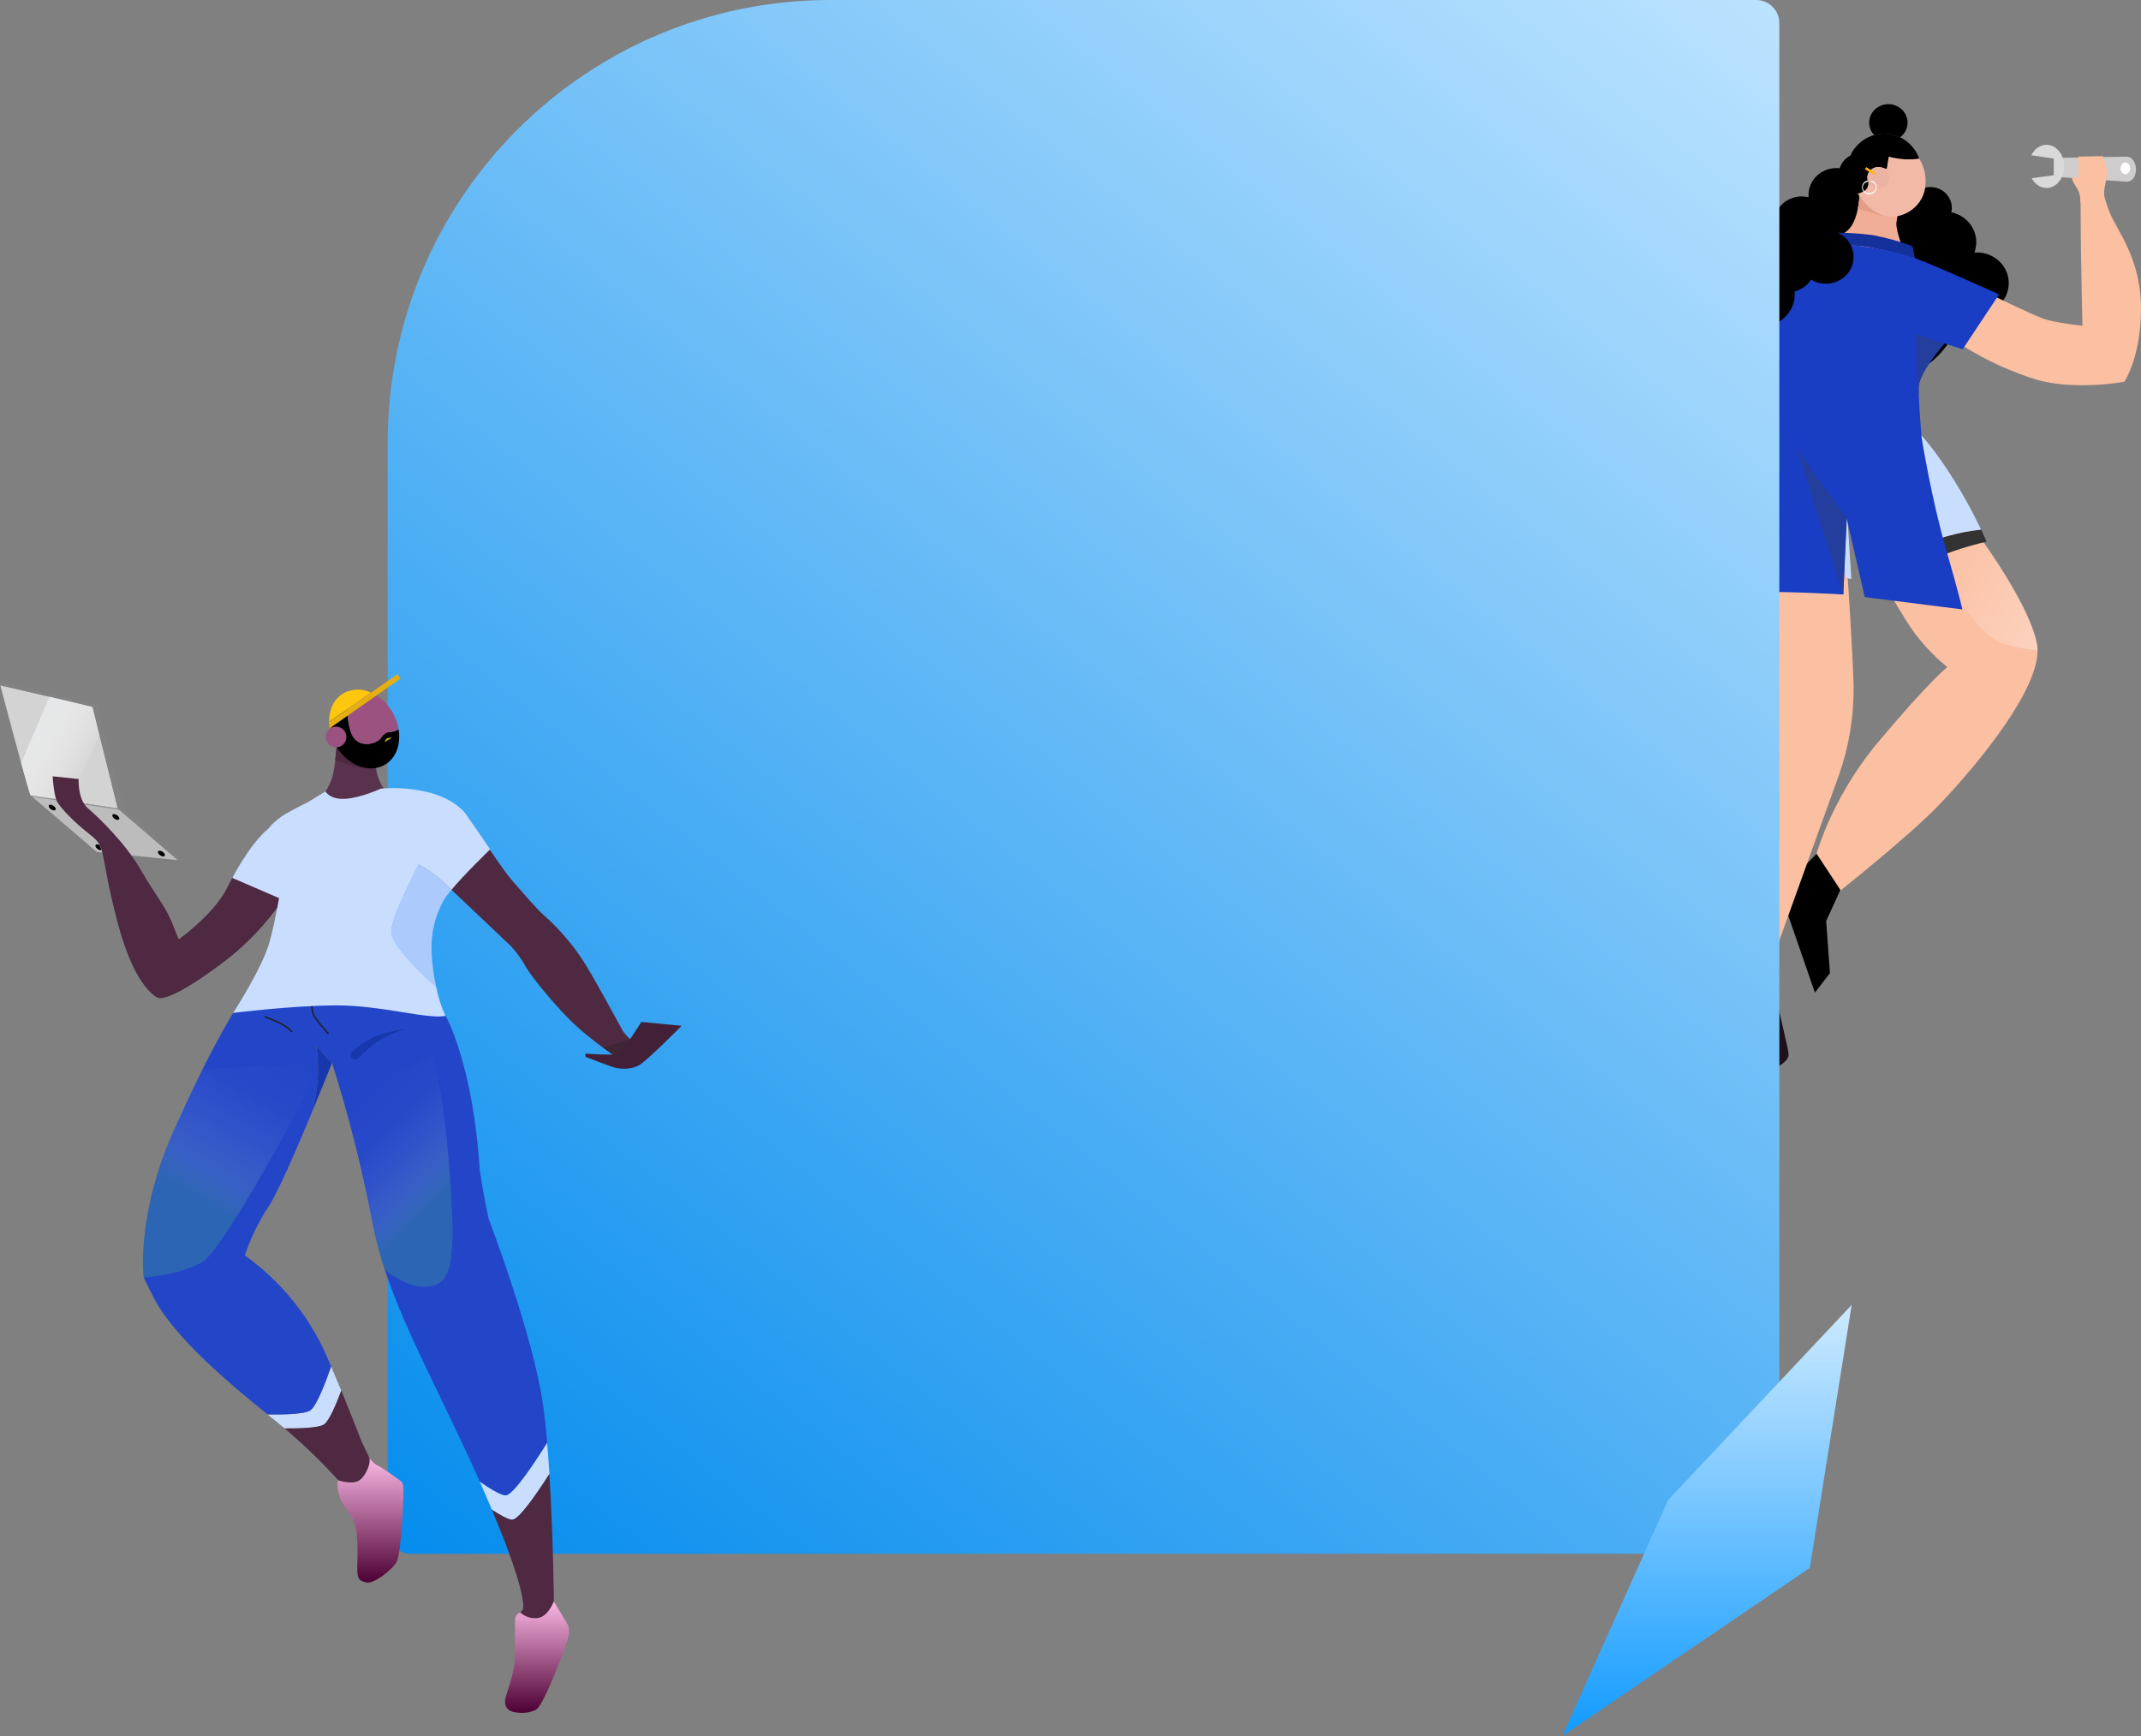 <svg width="740" height="600" viewBox="0 0 740 600" fill="none" xmlns="http://www.w3.org/2000/svg">
<rect x="0" y="0" width="740" height="600" fill="#808080" stroke="none"/>
<path d="M711.232 54.554L734.9 54.142C735.897 54.124 736.831 54.625 737.367 55.465C738.41 57.099 738.561 59.147 737.769 60.915L737.704 61.059C737.201 62.184 736.049 62.876 734.819 62.791L711.232 61.168V54.554Z" fill="#CECCCC"/>
<ellipse cx="734.59" cy="58.184" rx="1.668" ry="2.035" fill="white"/>
<path fill-rule="evenodd" clip-rule="evenodd" d="M707.34 64.967C710.719 64.967 713.457 61.626 713.457 57.505C713.457 53.384 710.719 50.044 707.34 50.044C705.116 50.044 703.168 51.492 702.098 53.658L709.843 54.792V60.558L702.221 61.591C703.314 63.624 705.198 64.967 707.34 64.967Z" fill="#D9D9D9"/>
<path d="M694.297 97.818C694.305 99.607 693.843 101.37 692.954 102.94C692.064 104.511 690.776 105.839 689.21 106.801C687.644 107.763 685.851 108.327 683.998 108.44C682.145 108.554 680.292 108.213 678.612 107.45C674.833 121.156 664.067 131.039 651.391 131.039C646.162 131.002 641.084 129.348 636.906 126.319C633.487 128.739 629.554 130.399 625.389 131.178C621.225 131.958 616.933 131.837 612.822 130.826C608.712 129.815 604.885 127.938 601.618 125.331C598.351 122.724 595.724 119.451 593.928 115.748C592.131 112.045 591.21 108.004 591.229 103.917C591.248 99.829 592.208 95.796 594.039 92.109C595.87 88.422 598.527 85.172 601.818 82.593C605.11 80.014 608.954 78.171 613.074 77.196C613.079 74.728 614.1 72.363 615.912 70.619C617.724 68.875 620.179 67.894 622.741 67.891C623.529 67.89 624.315 67.984 625.08 68.171C625.065 67.924 625.065 67.676 625.08 67.429C625.074 66.206 625.32 64.993 625.801 63.861C626.283 62.729 626.992 61.7 627.887 60.832C628.782 59.964 629.846 59.275 631.018 58.803C632.19 58.332 633.447 58.089 634.717 58.086C635.101 58.089 635.484 58.111 635.866 58.153C636.14 57.229 636.606 56.368 637.235 55.621C637.863 54.874 638.642 54.258 639.525 53.809C640.279 52.108 641.409 50.586 642.837 49.35C644.265 48.114 645.956 47.193 647.792 46.653C648.908 46.331 650.066 46.168 651.231 46.171C653.136 46.173 655.015 46.602 656.719 47.423C659.86 48.972 662.246 51.645 663.367 54.869C659.837 55.339 656.245 55.109 652.81 54.195L652.341 58.047C651.901 58.751 651.341 58.115 650.031 57.845C649.769 57.787 649.501 57.758 649.232 57.758C648.274 57.762 647.354 58.116 646.658 58.749C645.961 59.383 645.541 60.247 645.483 61.168C645.478 61.242 645.478 61.316 645.483 61.39C645.483 61.908 645.599 62.421 645.823 62.892C645.828 62.924 645.828 62.957 645.823 62.989C645.823 65.454 645.593 67.564 643.194 68.277L643.044 68.325C643.318 68.683 643.612 69.027 643.923 69.355C648.262 74.634 654.02 76.396 659.548 73.324C661.117 72.426 662.457 71.2 663.467 69.736C664.478 68.272 665.134 66.608 665.386 64.867C665.977 64.72 666.585 64.645 667.196 64.645C669.164 64.648 671.05 65.403 672.441 66.745C673.832 68.087 674.613 69.906 674.613 71.802C674.614 72.324 674.554 72.844 674.433 73.353C675.957 73.676 677.392 74.307 678.642 75.206C679.893 76.104 680.931 77.249 681.687 78.563C682.444 79.878 682.901 81.332 683.029 82.83C683.158 84.328 682.953 85.835 682.43 87.252C682.72 87.252 683 87.252 683.29 87.252C686.203 87.249 688.998 88.36 691.062 90.341C693.125 92.322 694.289 95.011 694.297 97.818Z" fill="black"/>
<path d="M653.212 61.765C653.195 61.895 653.161 62.021 653.111 62.142V61.765H653.212Z" fill="black"/>
<path d="M704.241 224.643C704.531 238.127 685.007 262.699 670.162 278.235C659.606 289.254 633.794 309.645 633.794 309.645L627.137 297.672C627.137 297.672 631.795 277.098 649.539 256.014C667.283 234.929 673.041 230.585 673.041 230.585C669.454 227.636 666.185 224.344 663.285 220.761C657.816 214.211 649.239 197.76 649.239 197.76L671.492 182.946L677.54 184.872L685.587 187.463C685.587 187.463 701.872 209.915 704.081 222.88C704.177 223.463 704.23 224.052 704.241 224.643Z" fill="#FBBFA2"/>
<path d="M687.677 101.623C687.677 101.623 702.312 108.741 706.3 110.166C710.289 111.592 719.746 112.584 719.746 112.584C719.746 112.584 719.156 86.096 719.156 77.543C719.156 68.99 719.016 64.588 719.016 64.588L726.703 63.875C726.703 63.875 726.703 67.574 729.363 73.844C732.022 80.115 739.999 89.65 739.999 106.593C739.999 123.536 734.241 131.944 734.241 131.944C734.241 131.944 717.247 135.084 703.931 131.232C695.118 128.506 686.715 124.675 678.939 119.837L687.677 101.623Z" fill="#FBBFA2"/>
<path d="M704.243 224.643C700.316 224.457 696.434 223.75 692.707 222.543C680.881 218.834 670.824 195.197 670.824 195.197L667.605 187.79L677.602 184.901L685.649 187.492C685.649 187.492 701.934 209.944 704.143 222.909C704.218 223.484 704.251 224.063 704.243 224.643Z" fill="url(#paint0_linear_112_9669)"/>
<path d="M686.597 187.222C680.64 188.583 674.816 190.44 669.192 192.77C661.425 196.19 652.008 202.816 652.008 202.816C652.008 202.816 650.489 200.64 648.609 197.75C650.729 195.824 654.977 192.568 662.465 189.081C669.516 185.924 677.045 183.872 684.767 183.003C685.987 185.72 686.597 187.222 686.597 187.222Z" fill="#323232"/>
<path d="M684.728 183.042C677.008 183.899 669.479 185.938 662.426 189.081C654.938 192.568 650.689 195.824 648.57 197.75C645.431 193.011 641.133 186.298 640.443 183.976C639.333 180.239 638.224 174.344 638.224 174.344L639.893 200.091C639.893 200.091 633.895 199.34 625.478 198.376C617.061 197.413 601.416 199.022 601.416 199.022L607.854 143.156C607.854 143.156 620.38 139.737 650.979 145.082C661.066 147.539 661.976 148.29 661.976 148.29C661.976 148.29 667.294 152.99 675.281 165.801C678.762 171.373 681.916 177.129 684.728 183.042Z" fill="#C9DDFF"/>
<path d="M636.096 307.574L631.188 318.314L632.487 336.326L627.289 343.068L615.213 308.123L627.879 295.062L636.096 307.574Z" fill="black"/>
<path d="M638.664 200.255C638.664 200.255 640.223 222.687 640.663 236.789C640.836 247.165 639.186 257.495 635.785 267.341C634.455 270.973 611.843 333.802 611.843 333.802C611.843 333.802 610.503 343.849 610.953 345.987C611.403 348.125 616.491 364.384 616.491 364.384L610.493 367.591L594.309 341.739L599.407 327.214C599.407 327.214 599.857 287.049 603.625 260.339C607.394 233.629 608.284 190.478 608.284 190.478L635.615 195.13L638.714 200.255" fill="#FBBFA2"/>
<path d="M657.956 86.664C657.956 86.664 655.297 79.826 655.447 77.119C655.663 75.071 656.161 73.06 656.927 71.138C656.927 71.138 649.979 71.995 647.02 70.849C645.171 70.074 643.651 68.715 642.711 66.996C642.711 66.996 642.581 76.984 638.003 80.124C635.048 82.124 631.988 83.976 628.836 85.672L658.406 90.373L657.956 86.664Z" fill="#EFAE95"/>
<path d="M642.164 72.139C642.164 72.139 650.011 74.519 651.111 74.576C652.211 74.634 646.713 70.916 646.713 70.916L642.714 66.986C642.714 66.986 642.614 68.662 642.554 69.288C642.494 69.915 642.164 72.139 642.164 72.139Z" fill="#E29D88"/>
<path d="M665.384 64.829C665.131 66.57 664.475 68.234 663.465 69.698C662.454 71.162 661.115 72.388 659.546 73.286C654.018 76.358 648.439 74.856 644.101 69.577C643.821 69.25 642.331 67.294 642.102 66.938C644.501 66.225 645.84 65.416 645.84 62.95C645.845 62.919 645.845 62.886 645.84 62.854C645.616 62.383 645.5 61.87 645.5 61.352C645.495 61.278 645.495 61.204 645.5 61.13C645.559 60.209 645.979 59.344 646.675 58.711C647.371 58.078 648.292 57.723 649.249 57.72C649.518 57.72 649.787 57.749 650.049 57.807C651.358 58.077 651.588 58.395 652.138 58.327L652.828 54.185C656.263 55.1 659.855 55.329 663.384 54.859C665.223 57.861 665.93 61.383 665.384 64.829Z" fill="#F2B9A7"/>
<path d="M659.319 42.386C659.319 43.371 659.082 44.343 658.628 45.225C658.173 46.107 657.513 46.876 656.699 47.472C654.995 46.65 653.117 46.222 651.211 46.22C650.047 46.217 648.888 46.379 647.772 46.701C647.047 45.933 646.526 45.006 646.255 44.001C645.985 42.995 645.973 41.942 646.219 40.931C646.466 39.919 646.965 38.982 647.673 38.198C648.38 37.414 649.275 36.809 650.28 36.433C651.285 36.057 652.37 35.923 653.441 36.042C654.512 36.161 655.537 36.53 656.427 37.116C657.317 37.702 658.045 38.488 658.549 39.407C659.053 40.325 659.317 41.347 659.319 42.386Z" fill="black"/>
<path d="M719.016 70.001C719.18 68.204 718.739 66.403 717.756 64.867C716.127 62.449 716.057 61.448 716.057 61.448L718.276 61.236L718.416 54.118L726.773 53.973C726.773 53.973 727.213 54.936 727.583 55.967C728.119 57.771 728.295 59.657 728.103 61.525C727.803 63.23 726.993 66.225 727.293 67.362C727.593 68.498 719.016 70.001 719.016 70.001Z" fill="#FBBFA2"/>
<path d="M649.202 65.108C651.311 65.108 653.02 63.461 653.02 61.428C653.02 59.396 651.311 57.749 649.202 57.749C647.093 57.749 645.383 59.396 645.383 61.428C645.383 63.461 647.093 65.108 649.202 65.108Z" fill="#EAB3A4"/>
<path d="M644.793 58.115L647.962 60.08" stroke="#FFB600" stroke-width="0.825" stroke-miterlimit="10"/>
<path d="M646.61 62.334C646.615 62.369 646.615 62.405 646.61 62.44C646.614 62.494 646.614 62.549 646.61 62.604C646.625 62.674 646.625 62.746 646.61 62.816C647.14 62.882 647.621 63.149 647.947 63.557C648.273 63.965 648.418 64.481 648.349 64.992C648.28 65.503 648.003 65.967 647.58 66.281C647.156 66.596 646.62 66.735 646.09 66.668C645.559 66.728 645.026 66.583 644.607 66.264C644.188 65.945 643.918 65.479 643.855 64.968C643.793 64.457 643.944 63.944 644.275 63.54C644.606 63.136 645.09 62.876 645.62 62.816C645.615 62.797 645.615 62.777 645.62 62.758C645.549 62.67 645.51 62.561 645.51 62.45L645.46 62.363C645 62.478 644.583 62.715 644.257 63.048C643.93 63.38 643.706 63.794 643.612 64.242C643.517 64.691 643.555 65.156 643.72 65.585C643.886 66.014 644.174 66.389 644.55 66.668C644.926 66.948 645.376 67.12 645.849 67.165C646.322 67.21 646.798 67.127 647.224 66.924C647.65 66.721 648.008 66.408 648.258 66.019C648.509 65.629 648.64 65.18 648.639 64.723C648.643 64.159 648.442 63.612 648.071 63.176C647.701 62.739 647.184 62.442 646.61 62.334Z" fill="white"/>
<path d="M630.686 84.093L633.395 80.769C633.482 80.661 633.594 80.573 633.723 80.513C633.851 80.453 633.992 80.422 634.134 80.423C638.582 80.41 643.024 80.697 647.43 81.28C651.807 82.136 656.111 83.308 660.306 84.786C660.545 84.867 660.757 85.009 660.919 85.198C661.081 85.386 661.187 85.613 661.225 85.855L661.805 89.226C661.805 89.226 654.598 87.088 645.651 85.374C642.362 84.834 630.686 84.093 630.686 84.093Z" fill="#13309B"/>
<path d="M599.277 321.107C600.991 323.595 602.868 325.976 604.895 328.235C607.254 330.652 613.022 330.508 613.022 330.508C613.022 330.508 615.092 333.504 614.792 335.921C614.492 338.339 613.312 340.911 614.352 346.459C615.392 352.007 617.901 361.562 618.191 364.268C618.48 366.975 613.192 369.681 611.543 369.537C609.893 369.392 609.034 369.248 608.144 368.4C607.254 367.553 591.589 342.047 591.729 339.504C591.869 336.961 599.277 321.107 599.277 321.107Z" fill="#1F101A"/>
<path d="M671.993 118.768C671.593 119.23 663.136 128.987 663.136 133.996C663.136 134.689 663.136 135.508 663.186 136.414C663.396 142.193 664.185 151.372 664.185 151.372C664.185 151.372 667.584 172.457 672.613 189.833C677.641 207.209 678.231 210.628 678.231 210.628L644.522 206.352L638.314 179.286L637.125 205.456C637.125 205.456 612.873 204.04 607.255 204.888C603.232 205.375 599.161 205.375 595.139 204.888L608.444 118.286L591 104.474C591 104.474 610.214 86.24 621.89 84.536C633.566 82.831 653.529 86.096 661.956 89.236C670.383 92.376 690.946 101.758 690.946 101.758L678.361 120.694L672.003 118.7L671.993 118.768Z" fill="#193DC3"/>
<path d="M631.056 98.059C636.362 98.059 640.663 93.915 640.663 88.803C640.663 83.691 636.362 79.546 631.056 79.546C625.75 79.546 621.449 83.691 621.449 88.803C621.449 93.915 625.75 98.059 631.056 98.059Z" fill="black"/>
<path d="M617.749 101.045C623.055 101.045 627.356 96.901 627.356 91.789C627.356 86.677 623.055 82.532 617.749 82.532C612.444 82.532 608.143 86.677 608.143 91.789C608.143 96.901 612.444 101.045 617.749 101.045Z" fill="black"/>
<path d="M608.622 112.95C615.093 112.95 620.338 107.896 620.338 101.661C620.338 95.426 615.093 90.372 608.622 90.372C602.152 90.372 596.906 95.426 596.906 101.661C596.906 107.896 602.152 112.95 608.622 112.95Z" fill="black"/>
<path d="M637.065 205.331C636.175 202.769 621.15 155.177 621.15 155.177L638.225 179.209L637.065 205.331Z" fill="#243E9D"/>
<path d="M671.995 118.768C671.595 119.23 663.138 128.987 663.138 133.996C663.138 134.69 663.138 135.508 663.188 136.414C663.165 136.371 663.148 136.326 663.138 136.279C662.548 133.389 662.248 115.483 662.248 115.483L672.005 118.758L671.995 118.768Z" fill="#243E9D"/>
<path d="M134 153C134 68.501 202.5 0 287 0H607C611.418 0 615 3.582 615 8V529C615 533.418 611.418 537 607 537H142C137.582 537 134 533.418 134 529V153Z" fill="url(#paint1_linear_112_9669)"/>
<path d="M10.568 274.874L40.719 279.422L61.488 297.289L33.438 294.439L10.568 274.874Z" fill="#BCBCBC"/>
<path d="M62.897 297.346L42.774 279.26L40.721 279.422L61.49 297.289L62.897 297.346Z" fill="#828282"/>
<path d="M40.72 279.422L24.561 277C18.012 276.047 11.72 275.094 10.56 274.893C10.275 274.35 8.925 269.63 7.3 263.691C4.229 252.469 0.123 236.909 0.123 236.909L17.081 240.837L31.947 244.308L34.371 254.023L40.72 279.422Z" fill="#D3D3D3"/>
<path d="M1.578 236.051L33.763 243.573L42.822 279.317L40.721 279.422L32.023 244.336L0 236.518L1.578 236.051Z" fill="#828282"/>
<path d="M134.966 276.352L129.852 280.585L112.457 278.841L112.524 273.53C113.472 272.07 114.229 270.493 114.776 268.839C115.33 266.797 115.705 264.711 115.898 262.604C116.231 259.887 116.411 257.427 116.411 257.427L129.956 265.407C130.211 267.589 130.91 269.695 132.009 271.595C133.578 273.873 134.519 273.921 134.595 273.921L134.966 276.352Z" fill="#59324D"/>
<path d="M129.91 265.407C129.91 265.407 129.33 265.884 124.901 265.407C122.306 265.13 118.532 263.719 115.852 262.604C116.184 259.887 116.365 257.427 116.365 257.427L129.91 265.407Z" fill="#4E2941"/>
<path d="M223.242 363.056L217.9 368.701C217.9 368.701 206.941 361.645 199.489 354.886C192.036 348.126 183.33 336.98 181.913 334.435C180.441 331.738 178.647 329.231 176.571 326.969C175.469 325.968 162.808 313.907 156.049 307.529C154.272 305.851 152.903 304.573 152.247 303.982C149.957 302.021 147.458 300.32 144.795 298.91C144.795 298.91 144.795 298.758 144.861 298.481C145.156 296.746 146.544 290.282 151.259 286.525C156.734 282.149 161.097 281.443 161.097 281.443L161.239 281.663C162 282.816 165.631 288.337 169.29 293.666C172.446 298.3 175.63 302.819 176.98 304.287C180.069 307.672 184.993 313.736 188.225 316.548C193.544 321.283 198.18 326.738 201.998 332.757C206.751 340.384 214.925 355.877 215.629 356.869C216.514 357.915 217.467 358.902 218.48 359.824L223.242 363.056Z" fill="#4E2941"/>
<path d="M117.954 480.623C116.243 485.257 113.752 491.197 111.937 492.331C109.922 493.58 102.926 493.733 98.382 493.685C97.318 492.789 96.231 491.896 95.122 491.006L92.441 488.861C96.852 488.947 104.95 488.861 107.137 487.517C109.475 486.058 112.925 476.619 114.418 472.262C115.777 475.427 116.946 478.24 117.954 480.623Z" fill="#C9DDFF"/>
<path d="M137.716 513.631L135.606 538.172L126.538 542.825L126.119 526.321L118.734 516.596V513.631C112.44 506.498 105.638 499.832 98.383 493.685C102.926 493.733 109.922 493.58 111.937 492.331C113.753 491.197 116.243 485.257 117.954 480.623C123.22 493.247 124.19 496.66 125.692 499.692C126.712 501.686 127.629 503.733 128.439 505.822L131.176 506.881L137.716 513.631Z" fill="#4E2941"/>
<path d="M189.9 509.446C186.021 515.548 179.273 525.559 176.925 525.263C175.337 525.063 172.543 523.451 170.043 521.802C168.826 518.942 167.467 515.767 165.965 512.363C165.918 512.258 165.87 512.163 165.832 512.058C168.684 514.051 172.6 516.558 174.605 516.825C177.305 517.168 185.784 503.935 189.092 498.605C189.396 502.076 189.662 505.765 189.9 509.446Z" fill="#C9DDFF"/>
<path d="M174.603 516.806C172.598 516.558 168.672 514.05 165.83 512.039C147.969 472.262 133.692 449.466 128.436 421.196C124.936 402.965 120.359 384.958 114.729 367.271L114.644 367.471L109.321 361.417C109.741 364.65 109.931 367.91 109.891 371.17C109.737 375.581 109.07 379.958 107.904 384.213C102.819 396.493 96.203 411.815 92.848 416.982C89.384 422.237 86.62 427.923 84.626 433.896C96.974 442.707 106.731 454.688 112.876 468.582L114.463 472.243C112.971 476.6 109.52 486.039 107.182 487.498C104.996 488.861 96.897 488.928 92.487 488.842C79.179 478.144 59.903 461.917 53.002 448.264L49.627 441.504C49.627 441.504 46.88 419.928 60.587 389.476C74.294 359.024 82.307 347.392 82.307 347.392C82.307 347.392 94.321 343.368 114.14 344.856C127.546 346.009 140.861 348.057 153.996 350.986C153.996 350.986 163.501 367.69 165.801 404.283C167.702 416.544 168.967 421.444 168.967 421.444C168.967 421.444 184.356 461.631 187.73 485.743C188.272 489.614 188.738 493.981 189.137 498.595C185.782 503.916 177.303 517.149 174.603 516.806Z" fill="#2346C8"/>
<path d="M195.267 564.601L185.762 587.235L177.749 588.503L180.277 574.116L178.376 558.861L180.696 556.325C180.696 556.325 182.986 552.616 170.012 521.773C172.512 523.422 175.306 525.034 176.894 525.234C179.241 525.529 185.99 515.518 189.868 509.417C191.228 530.973 191.446 553.369 191.446 553.369L195.267 564.601Z" fill="#4E2941"/>
<path d="M153.102 311.6C150.259 316.921 148.899 322.912 149.167 328.943C149.328 333.057 149.862 337.149 150.764 341.166C148.939 339.526 135.223 327.036 135.223 322.031C135.223 317.025 143.977 300.149 144.842 298.481C144.795 298.757 144.776 298.91 144.776 298.91C147.438 300.32 149.937 302.021 152.228 303.982C152.874 304.573 154.243 305.889 156.03 307.529C154.924 308.787 153.943 310.151 153.102 311.6Z" fill="#ACCAFC"/>
<path d="M179.804 557.279C180.641 558.052 181.642 558.626 182.732 558.956C183.822 559.286 184.972 559.365 186.096 559.185C189.68 558.442 191.4 553.465 191.4 553.465L196.324 561.645C196.669 562.738 196.776 563.892 196.638 565.03C196.429 567.042 188.083 589.247 185.355 590.83C182.627 592.412 178.929 592.098 177.133 591.573C175.336 591.049 173.863 589.457 174.918 586.072C175.973 582.687 177.979 577.081 177.979 572.533C177.979 567.985 177.979 560.873 178.045 559.386C178.132 558.912 178.339 558.469 178.647 558.099C178.956 557.73 179.354 557.447 179.804 557.279Z" fill="url(#paint2_linear_112_9669)"/>
<path d="M116.83 511.609C116.83 511.609 121.259 513.125 123.788 511.857C126.316 510.589 127.675 506.327 127.723 505.431C127.753 504.99 127.753 504.547 127.723 504.106C127.723 504.106 129.443 506.146 130.66 506.575C131.877 507.004 138.426 511.81 138.426 511.81C138.426 511.81 139.006 511.962 139.376 513.554C139.747 515.147 138.74 537.028 137.057 539.878C135.375 542.729 129.196 547.506 126.601 546.915C124.006 546.324 123.388 545.694 123.493 541.099C123.598 536.503 123.968 528.037 121.649 524.442C119.33 520.848 115.851 516.949 116.83 511.609Z" fill="url(#paint3_linear_112_9669)"/>
<path d="M114.414 472.262V472.252" stroke="#231F20" stroke-width="0.493" stroke-miterlimit="10"/>
<path d="M189.088 498.586V498.576" stroke="#231F20" stroke-width="0.493" stroke-miterlimit="10"/>
<path d="M128.246 239.388L113.75 249.523C113.674 245.299 115.414 241.504 118.75 239.578C120.204 238.793 121.824 238.365 123.475 238.332C125.126 238.299 126.762 238.661 128.246 239.388Z" fill="#FEC70F"/>
<path d="M132.989 264.33C127.571 267.466 119.985 264.473 116.06 257.656C115 255.828 114.282 253.821 113.94 251.735C113.816 251.011 113.752 250.277 113.75 249.542L120.052 245.137C120.068 247.268 120.317 249.391 120.793 251.468C121.525 254.214 122.533 256.33 125.327 256.969C128.122 257.608 130.964 256.178 131.649 255.062C132.333 253.947 133.597 252.946 134.652 253.051C135.746 252.935 136.807 252.611 137.779 252.097C138.625 257.208 136.914 262.06 132.989 264.33Z" fill="black"/>
<path d="M137.778 252.107C136.806 252.621 135.744 252.944 134.651 253.06C133.596 252.955 132.332 253.966 131.647 255.072C130.963 256.178 128.111 257.608 125.326 256.979C122.541 256.349 121.524 254.223 120.792 251.477C120.316 249.4 120.067 247.278 120.051 245.147L128.244 239.426C128.903 239.69 129.539 240.009 130.145 240.379C132.449 241.857 134.358 243.876 135.706 246.262C136.742 248.069 137.444 250.049 137.778 252.107Z" fill="#9C5281"/>
<path d="M116.144 258.304C118.118 258.304 119.718 256.699 119.718 254.719C119.718 252.739 118.118 251.134 116.144 251.134C114.17 251.134 112.57 252.739 112.57 254.719C112.57 256.699 114.17 258.304 116.144 258.304Z" fill="#9C5281"/>
<path d="M139.956 355.734C139.956 355.734 137.57 355.734 131.8 357.422C126.031 359.11 121.402 363.772 121.402 363.772C121.261 364 121.181 364.261 121.169 364.529C121.158 364.797 121.215 365.064 121.335 365.303C121.455 365.543 121.634 365.748 121.855 365.899C122.077 366.05 122.333 366.141 122.599 366.165C124.776 366.584 126.744 359.748 139.956 355.734Z" fill="#1737AC"/>
<path d="M91.537 351.434C93.745 352.181 95.882 353.123 97.925 354.247C99.051 354.885 100.071 355.695 100.947 356.649" stroke="#231F20" stroke-width="0.493" stroke-miterlimit="10"/>
<path d="M109.889 371.17C109.944 367.917 109.769 364.664 109.366 361.436L114.689 367.49C114.204 368.729 111.419 375.746 107.902 384.213C109.068 379.958 109.735 375.58 109.889 371.17Z" fill="#1737AC"/>
<path d="M107.858 384.213L107.811 384.374L107.858 384.213Z" fill="#2346C8"/>
<path d="M113.529 357.279C113.529 357.279 108.681 352.14 108.111 350.09C107.772 348.351 107.679 346.573 107.835 344.808" stroke="#231F20" stroke-width="0.493" stroke-miterlimit="10"/>
<path d="M106.572 376.881C106.572 376.881 77.619 431.579 70.024 436.098C62.429 440.618 49.502 441.59 49.502 441.59C49.502 441.59 48.105 429.892 52.858 411.777C58.409 389.848 70.072 369.549 70.072 369.549L110.137 367.5L106.572 376.881Z" fill="url(#paint4_linear_112_9669)"/>
<path d="M150.516 368.987C150.516 368.987 153.795 381.677 155.487 405.922C157.179 430.168 157.169 442.019 150.145 444.269C143.12 446.519 134.936 440.322 134.936 440.322L132.902 438.701C132.902 438.701 129.946 429.396 128.958 424.114C127.969 418.832 124.956 404.511 123.977 400.564C122.998 396.617 118.064 378.712 118.064 378.712L149.299 364.782L150.516 368.987Z" fill="url(#paint5_linear_112_9669)"/>
<path d="M138.407 234.564L131.231 239.588L115.072 250.915L113.893 251.954C113.893 251.954 113.789 251.277 113.751 250.848C113.713 250.419 113.627 249.599 113.627 249.599L114.882 248.722L129.377 238.587L137.352 233L138.407 234.564Z" fill="#E5AE13"/>
<path d="M132.893 256.511C132.893 256.511 133.273 255.386 134.014 255.139C134.504 254.985 135.013 254.901 135.526 254.891" fill="#E5AE13"/>
<path opacity="0.31" d="M217.748 359.176L208.414 362.055L211.684 364.439L213.766 365.049L216.037 363.962L217.111 361.264L217.748 359.176Z" fill="#231F20"/>
<path d="M41.279 279.889L11.09 275.322L10.529 274.855L40.728 279.432L41.279 279.889Z" fill="#919191"/>
<path d="M202.291 364.124C202.291 364.124 212.557 364.963 213.964 364.048C215.37 363.133 221.691 353.198 221.691 353.198L235.607 354.533C235.607 354.533 223.726 366.517 220.921 368.138C218.117 369.759 214.448 369.406 212.908 369.092C211.369 368.777 202.367 365.278 202.367 365.278L202.291 364.124Z" fill="#422138"/>
<path d="M54.762 344.875C54.762 344.875 46.749 342.472 40.418 317.94C37.186 305.384 36.378 299.187 35.57 295.497L41.197 296.021C41.197 296.021 52.157 313.183 54.505 320.553C55.807 324.719 58.849 330.65 58.858 335.569C58.792 339.392 56.121 342.377 54.762 344.875Z" fill="url(#paint6_linear_112_9669)"/>
<path d="M34.401 254.023L24.572 277C18.023 276.047 11.73 275.093 10.571 274.893C10.286 274.35 8.936 269.63 7.311 263.691L17.082 240.808L31.948 244.307L34.401 254.023Z" fill="url(#paint7_linear_112_9669)"/>
<path d="M102.363 302.714C102.363 302.714 95.614 318.789 76.775 332.89C57.935 346.991 54.76 344.875 54.76 344.875C54.76 344.875 46.747 342.472 40.417 317.94C37.185 305.384 36.377 299.187 35.569 295.497C34.79 291.979 34.02 290.73 31.14 288.48C25.237 283.827 20.883 279.174 19.733 277.039C18.583 274.903 18.193 268.296 18.193 268.296L27.185 269.249C27.185 269.249 26.767 276.295 30.417 279.394C34.067 282.492 43.211 291.235 48.696 300.683C54.181 310.132 57.251 313.374 59.513 319.018L61.766 324.653C61.766 324.653 73.99 316.072 78.628 306.604C83.267 297.137 90.301 288.136 93.675 285.457L97.05 282.778L102.363 302.714Z" fill="#4E2941"/>
<path d="M169.403 293.552C169.368 293.581 169.337 293.612 169.308 293.647C168.358 294.601 160.592 302.085 156.048 307.529C154.271 305.851 152.902 304.574 152.246 303.982C149.956 302.021 147.457 300.32 144.794 298.91C144.794 298.91 144.794 298.758 144.86 298.481C143.995 300.15 135.241 316.939 135.241 322.031C135.241 327.122 148.957 339.526 150.782 341.166C151.428 344.6 152.498 347.941 153.967 351.11C147.769 352.359 131.658 347.411 116.126 347.478C100.594 347.544 80.557 350.09 80.557 350.09C80.557 350.09 90.728 334.54 93.209 325.415C94.397 321.039 95.176 317.044 95.87 313.574C96.298 311.391 96.44 310.399 96.44 310.399L80.281 303.42C80.281 303.42 86.184 291.979 92.638 286.43C94.428 284.34 96.552 282.561 98.921 281.167C103.769 278.488 106.44 277.22 106.44 277.22L112.485 273.549C112.485 273.549 114.035 276.409 119.377 276.085C124.719 275.761 131.6 272.567 131.6 272.567C131.6 272.567 131.962 272.567 132.627 272.472C138.002 272.124 143.398 272.633 148.615 273.978C157.607 276.371 161.124 281.443 161.124 281.443L161.267 281.663L169.403 293.552Z" fill="#C9DDFF"/>
<path d="M41.159 283.135C41.389 282.795 41.067 282.175 40.441 281.749C39.816 281.324 39.122 281.255 38.892 281.595C38.663 281.935 38.984 282.556 39.61 282.981C40.236 283.406 40.929 283.475 41.159 283.135Z" fill="black"/>
<path d="M19.182 279.872C19.412 279.532 19.091 278.911 18.465 278.486C17.839 278.061 17.145 277.992 16.916 278.332C16.686 278.672 17.007 279.292 17.633 279.717C18.259 280.143 18.953 280.212 19.182 279.872Z" fill="black"/>
<path d="M34.398 292.064C33.827 291.75 33.257 291.721 33.048 292.064C32.839 292.408 33.143 293.018 33.77 293.447C33.951 293.59 34.159 293.693 34.382 293.75C34.604 293.808 34.836 293.818 35.063 293.781C35.063 293.781 34.854 293.142 34.74 292.827C34.639 292.567 34.525 292.313 34.398 292.064Z" fill="black"/>
<path d="M56.923 295.776C57.152 295.436 56.831 294.815 56.205 294.39C55.579 293.965 54.886 293.896 54.656 294.236C54.426 294.576 54.748 295.196 55.373 295.621C55.999 296.047 56.693 296.116 56.923 295.776Z" fill="black"/>
<path d="M576.585 518.401L540 600L625.528 541.901L640 451L576.585 518.401Z" fill="url(#paint8_linear_112_9669)"/>
<defs>
<linearGradient id="paint0_linear_112_9669" x1="709.221" y1="216.34" x2="665.99" y2="190.435" gradientUnits="userSpaceOnUse">
<stop stop-color="white" stop-opacity="0.3"/>
<stop offset="0.63" stop-color="white" stop-opacity="0.1"/>
<stop offset="1" stop-color="white" stop-opacity="0"/>
</linearGradient>
<linearGradient id="paint1_linear_112_9669" x1="595.5" y1="-35" x2="125.5" y2="554.5" gradientUnits="userSpaceOnUse">
<stop stop-color="#C0E5FF"/>
<stop offset="1" stop-color="#008AED"/>
</linearGradient>
<linearGradient id="paint2_linear_112_9669" x1="185.631" y1="553.465" x2="185.631" y2="592" gradientUnits="userSpaceOnUse">
<stop stop-color="#FAB7E4"/>
<stop offset="1" stop-color="#4D0033"/>
</linearGradient>
<linearGradient id="paint3_linear_112_9669" x1="128.057" y1="504.106" x2="128.057" y2="546.965" gradientUnits="userSpaceOnUse">
<stop stop-color="#FAB7E4"/>
<stop offset="1" stop-color="#4D0033"/>
</linearGradient>
<linearGradient id="paint4_linear_112_9669" x1="50.69" y1="439.111" x2="100.372" y2="353.319" gradientUnits="userSpaceOnUse">
<stop offset="0.31" stop-color="#43AD84" stop-opacity="0.3"/>
<stop offset="0.42" stop-color="#8BCCB3" stop-opacity="0.19"/>
<stop offset="0.57" stop-color="#CCE9DD" stop-opacity="0.08"/>
<stop offset="0.72" stop-color="#F2FAF7" stop-opacity="0.02"/>
<stop offset="0.9" stop-color="white" stop-opacity="0"/>
</linearGradient>
<linearGradient id="paint5_linear_112_9669" x1="167.359" y1="428.051" x2="117.981" y2="378.824" gradientUnits="userSpaceOnUse">
<stop offset="0.31" stop-color="#43AD84" stop-opacity="0.3"/>
<stop offset="0.42" stop-color="#8BCCB3" stop-opacity="0.19"/>
<stop offset="0.57" stop-color="#CCE9DD" stop-opacity="0.08"/>
<stop offset="0.72" stop-color="#F2FAF7" stop-opacity="0.02"/>
<stop offset="0.9" stop-color="white" stop-opacity="0"/>
</linearGradient>
<linearGradient id="paint6_linear_112_9669" x1="59.296" y1="342.224" x2="33.065" y2="296.92" gradientUnits="userSpaceOnUse">
<stop offset="0.18" stop-color="#3D1F34" stop-opacity="0.5"/>
<stop offset="0.3" stop-color="#402136" stop-opacity="0.41"/>
<stop offset="0.9" stop-color="#4E2941" stop-opacity="0"/>
</linearGradient>
<linearGradient id="paint7_linear_112_9669" x1="31.255" y1="265.388" x2="9.997" y2="253.154" gradientUnits="userSpaceOnUse">
<stop stop-color="white" stop-opacity="0"/>
<stop offset="0.14" stop-color="#FBFBFB" stop-opacity="0.17"/>
<stop offset="0.52" stop-color="#F0F0F1" stop-opacity="0.61"/>
<stop offset="0.78" stop-color="#E9EAEA" stop-opacity="0.89"/>
<stop offset="0.9" stop-color="#E6E7E8"/>
</linearGradient>
<linearGradient id="paint8_linear_112_9669" x1="590" y1="451" x2="590" y2="600" gradientUnits="userSpaceOnUse">
<stop stop-color="#CDEAFF"/>
<stop offset="1" stop-color="#129BFF"/>
</linearGradient>
</defs>
</svg>
